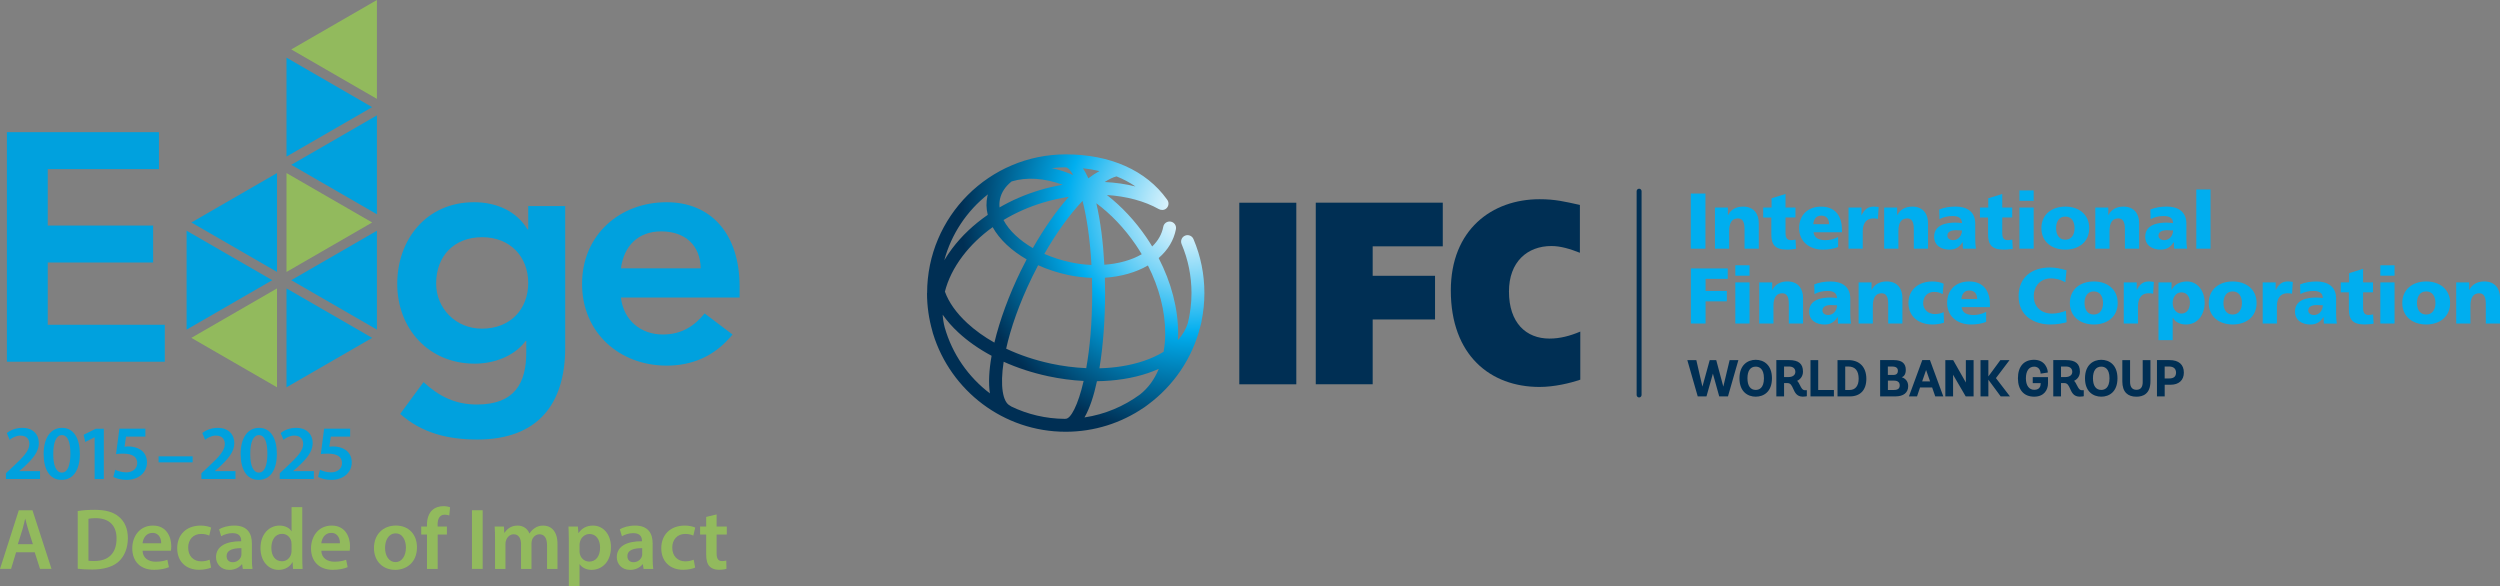 <svg id="Layer_2" xmlns="http://www.w3.org/2000/svg" xmlns:xlink="http://www.w3.org/1999/xlink" viewBox="0 0 991.87 232.55"><rect x="0" y="0" width="991.87" height="232.55" fill="#808080" stroke="none"/><defs><style>.cls-1{fill:none;}.cls-2{fill:#92ba5d;}.cls-3{fill:url(#radial-gradient);}.cls-4{fill:#00aeef;}.cls-5{fill:#002f54;}.cls-6{fill:#00a1de;}.cls-7{clip-path:url(#clippath);}</style><clipPath id="clippath"><path class="cls-1" d="M435.22,151.24c7.23-.09,14.09-1.15,20.15-3.19,1.53-.52,2.98-1.08,4.37-1.7-1.69,4.13-4.17,7.56-7.4,10.12-6.38,4.7-13.91,7.92-22.08,9.15,2.05-3.54,3.7-8.52,4.96-14.39M401.21,161.26c-.15-.12-.32-.24-.5-.33-2.84-1.38-3.99-7.72-2.51-17.41,5.46,2.46,11.41,4.4,17.66,5.74,4.74,1.01,9.46,1.64,14.07,1.88-2.26,9.84-5.16,15-7.08,15-.12,0-.24.02-.36.04-7.62-.05-14.84-1.8-21.28-4.91M374.82,129.93c-.44-1.67-.71-3.36-.82-5.08,1.71,2.43,3.79,4.81,6.27,7.1,3.74,3.46,8.19,6.56,13.14,9.21-1.01,5.66-1.3,10.79-.66,14.92-8.54-6.46-14.93-15.6-17.93-26.15M438.44,116.19c0-2-.03-4-.09-6,6.36-.42,12.26-2.08,17.09-4.86,4.47,8.84,6.87,18.17,6.85,26.97,0,2.55-.22,4.98-.63,7.27-2.3,1.41-4.94,2.63-7.92,3.64-5.28,1.77-11.24,2.75-17.55,2.91,1.52-9.1,2.25-19.66,2.25-29.92M416.94,144.25c-6.34-1.36-12.33-3.37-17.75-5.92,1.78-8.01,5.09-17.72,10.35-28.5.76-1.56,1.54-3.1,2.34-4.6,3.68,1.65,7.67,2.96,11.87,3.86,3.19.68,6.37,1.05,9.49,1.16.06,1.92.08,3.9.08,5.94,0,12.05-.96,22.06-2.35,29.87-4.58-.2-9.29-.79-14.03-1.8M383.75,128.19c-4.35-4.02-7.34-8.27-8.86-12.49,1.2-4.74,3.54-9.48,6.98-14.04,3.26-4.32,7.32-8.2,11.97-11.54,1.34,2.42,3.22,4.79,5.61,7.03,2.27,2.13,4.93,4.06,7.87,5.75-.81,1.53-1.6,3.09-2.38,4.68-4.54,9.3-8.25,19.29-10.42,28.35-4.04-2.28-7.67-4.88-10.77-7.74M434.96,80.63c5.82,4.33,11.15,9.92,15.62,16.46.84,1.24,1.64,2.5,2.4,3.77-4.09,2.36-9.26,3.78-14.84,4.18-.47-8.83-1.52-17.33-3.18-24.4M424.82,104.08c-3.71-.79-7.23-1.93-10.47-3.35,4.77-8.35,10-15.62,15.15-21.02,1.61,6.34,2.96,14.85,3.53,25.41-2.71-.11-5.47-.45-8.21-1.04M402.95,93.42c-2.12-1.98-3.73-4.05-4.81-6.12,4.8-2.89,10.1-5.24,15.76-6.94,3.36-1.01,6.77-1.76,10.16-2.28-4.9,5.49-9.79,12.47-14.28,20.34-2.56-1.48-4.86-3.16-6.83-5.01M391.94,77.11c-.07.26-.15.52-.2.79-.52,2.41-.46,4.88.15,7.34-5.51,3.8-10.3,8.29-14.11,13.34-1.16,1.54-2.2,3.1-3.14,4.68,2.83-10.48,9-19.6,17.3-26.15M396.74,78.97c.57-2.65,2.16-5.03,4.63-6.99,5.97-1.78,12.92-1.36,20.23,1.32-3.07.54-6.15,1.24-9.18,2.16-5.65,1.7-10.97,4.01-15.85,6.83-.11-1.12-.06-2.23.17-3.31M438.26,72.22c1.76-1.13,3.37-1.92,4.72-2.24,2.57,1.03,5.11,2.34,7.52,4-3.87-.97-7.99-1.56-12.25-1.77M429.64,66.75c2.08.23,4.29.59,6.57,1.12-1.43.76-2.9,1.72-4.41,2.87-.67-1.51-1.39-2.85-2.16-3.99M424.1,68.76c-2.31-.89-4.6-1.57-6.86-2.06,1.81-.2,3.64-.32,5.5-.32.87,0,1.94,1.06,3.06,3.08-.57-.24-1.13-.48-1.7-.7M367.79,116.28c0,5.23.75,10.28,2.12,15.08.08.33.16.64.25.97.02.06.05.12.07.18,6.94,22.44,27.88,38.79,52.58,38.79,11.42,0,22.04-3.5,30.85-9.48.09-.05.18-.1.26-.15.52-.36,1.03-.73,1.52-1.12,10.13-7.48,17.6-18.34,20.75-30.91.17-.58.33-1.17.46-1.76.03-.14.04-.28.05-.42.75-3.61,1.14-7.36,1.14-11.18,0-7.43-1.45-14.64-4.33-21.42-.55-1.3-2.05-1.91-3.35-1.36-1.3.55-1.91,2.05-1.36,3.35,2.6,6.15,3.92,12.68,3.92,19.42,0,4.13-.51,8.14-1.46,11.98-.76,2.42-2.09,4.67-3.92,6.7.05-.87.08-1.75.08-2.64.02-9.82-2.7-20.19-7.73-29.93,3.69-3.17,6.04-7.09,6.86-11.47.26-1.39-.66-2.72-2.05-2.98-1.39-.26-2.73.66-2.98,2.05-.54,2.9-2.04,5.55-4.39,7.81-.74-1.21-1.49-2.41-2.3-3.59-4.49-6.58-9.83-12.28-15.67-16.83,7.71.5,14.84,2.37,20.58,5.58.9.51,2.1.49,2.94-.2,1.09-.9,1.23-2.52.33-3.61-8.25-11.54-22.5-17.89-40.16-17.89-30.34,0-55.02,24.68-55.02,55.02"></path></clipPath><radialGradient id="radial-gradient" cx="230.35" cy="501.29" fx="230.35" fy="501.29" r="1.5" gradientTransform="translate(-13519.18 30531.28) scale(60.74 -60.74)" gradientUnits="userSpaceOnUse"><stop offset="0" stop-color="#fff"></stop><stop offset=".06" stop-color="#eaf8fd"></stop><stop offset=".18" stop-color="#b5e7fa"></stop><stop offset=".36" stop-color="#60ccf5"></stop><stop offset=".54" stop-color="#00aeef"></stop><stop offset="1" stop-color="#002f54"></stop></radialGradient></defs><g id="Layer_1-2"><polygon class="cls-6" points="2.73 52.44 63.06 52.44 63.06 67.1 18.94 67.1 18.94 89.49 60.75 89.49 60.75 104.15 18.94 104.15 18.94 128.85 65.38 128.85 65.38 143.51 2.73 143.51 2.73 52.44"></polygon><path class="cls-6" d="M224.24,81.77v56.21c0,22.26-10.81,36.4-34.86,36.4-11.45,0-21.87-2.44-30.62-10.16l9.27-12.61c6.17,5.66,12.6,8.88,21.22,8.88,14.92,0,19.55-8.49,19.55-20.71v-4.5h-.26c-4.5,6.04-12.48,9-20.2,9-18.52,0-30.74-14.15-30.74-31.64s11.45-32.41,30.49-32.41c8.62,0,16.72,3.34,21.22,10.8h.26v-9.26h14.67ZM173.04,112.51c0,9.78,7.72,17.88,18.14,17.88,11.45,0,18.39-7.85,18.39-18.14s-7.07-18.14-18.26-18.14-18.27,7.46-18.27,18.39"></path><path class="cls-6" d="M246.36,118.05c1.03,9.13,7.98,14.66,16.6,14.66,7.72,0,12.73-3.6,16.59-8.36l11.07,8.36c-7.21,8.88-16.33,12.35-26.12,12.35-18.65,0-33.57-12.99-33.57-32.42s14.92-32.41,33.57-32.41c17.24,0,28.94,12.09,28.94,33.57v4.25h-47.08ZM278,106.47c-.13-9-6.04-14.67-15.69-14.67-9.13,0-14.8,5.79-15.95,14.67h31.64Z"></path><polygon class="cls-6" points="74.03 91.54 76.26 92.82 108.01 111.16 74.03 130.78 74.03 91.54"></polygon><polygon class="cls-6" points="113.67 62.12 113.67 22.88 147.65 42.51 113.67 62.12"></polygon><polygon class="cls-6" points="149.54 85.01 115.56 65.39 149.54 45.77 149.54 85.01"></polygon><polygon class="cls-2" points="147.65 88.27 113.67 107.89 113.67 68.66 147.65 88.27"></polygon><polygon class="cls-2" points="109.9 114.43 109.9 153.66 75.92 134.05 109.9 114.43"></polygon><polygon class="cls-6" points="113.67 114.43 147.65 134.05 113.67 153.66 113.67 114.43"></polygon><polygon class="cls-6" points="115.55 111.16 149.54 91.54 149.54 130.78 115.55 111.16"></polygon><polygon class="cls-2" points="149.54 0 149.54 39.23 115.56 19.61 149.54 0"></polygon><polygon class="cls-6" points="109.9 68.66 109.9 107.89 80.6 90.97 75.92 88.27 109.9 68.66"></polygon><path class="cls-6" d="M2.35,190.05v-2.3l2.36-2.18c4.7-4.36,6.91-6.76,6.94-9.4,0-1.78-.95-3.35-3.56-3.35-1.75,0-3.26.89-4.27,1.66l-1.11-2.67c1.44-1.17,3.63-2.06,6.14-2.06,4.42,0,6.57,2.8,6.57,6.05,0,3.5-2.52,6.33-5.99,9.55l-1.75,1.51v.06h8.2v3.13H2.35Z"></path><path class="cls-6" d="M31.69,179.95c0,6.42-2.52,10.44-7.28,10.44s-7.07-4.18-7.1-10.26c0-6.2,2.64-10.38,7.31-10.38s7.06,4.3,7.06,10.2ZM21.13,180.13c-.03,4.85,1.32,7.37,3.41,7.37,2.21,0,3.38-2.7,3.38-7.5s-1.11-7.37-3.38-7.37c-2.03,0-3.44,2.49-3.41,7.49Z"></path><path class="cls-6" d="M37.53,173.5h-.06l-3.65,1.84-.64-2.85,4.85-2.4h3.16v19.97h-3.65v-16.56Z"></path><path class="cls-6" d="M57.68,173.22h-7.68l-.58,3.99c.46-.06.86-.09,1.44-.09,1.75,0,3.5.4,4.85,1.29,1.5.95,2.61,2.64,2.61,5.07,0,3.81-3.17,6.91-8.08,6.91-2.3,0-4.24-.58-5.28-1.17l.77-2.85c.86.46,2.58,1.04,4.39,1.04,2.21,0,4.33-1.26,4.33-3.65s-1.69-3.78-5.68-3.78c-1.11,0-1.93.06-2.73.18l1.32-10.08h10.32v3.13Z"></path><path class="cls-6" d="M76.43,181.05v2.39h-13.51v-2.39h13.51Z"></path><path class="cls-6" d="M79.9,190.05v-2.3l2.36-2.18c4.7-4.36,6.91-6.76,6.94-9.4,0-1.78-.95-3.35-3.56-3.35-1.75,0-3.26.89-4.27,1.66l-1.11-2.67c1.44-1.17,3.63-2.06,6.14-2.06,4.42,0,6.57,2.8,6.57,6.05,0,3.5-2.52,6.33-5.99,9.55l-1.75,1.51v.06h8.2v3.13h-13.54Z"></path><path class="cls-6" d="M109.85,179.95c0,6.42-2.52,10.44-7.28,10.44s-7.07-4.18-7.1-10.26c0-6.2,2.64-10.38,7.31-10.38s7.06,4.3,7.06,10.2ZM99.29,180.13c-.03,4.85,1.32,7.37,3.41,7.37,2.21,0,3.38-2.7,3.38-7.5s-1.11-7.37-3.38-7.37c-2.03,0-3.44,2.49-3.41,7.49Z"></path><path class="cls-6" d="M110.99,190.05v-2.3l2.36-2.18c4.7-4.36,6.91-6.76,6.94-9.4,0-1.78-.95-3.35-3.56-3.35-1.75,0-3.26.89-4.27,1.66l-1.11-2.67c1.44-1.17,3.63-2.06,6.14-2.06,4.42,0,6.57,2.8,6.57,6.05,0,3.5-2.52,6.33-5.99,9.55l-1.75,1.51v.06h8.2v3.13h-13.54Z"></path><path class="cls-6" d="M138.92,173.22h-7.68l-.58,3.99c.46-.06.86-.09,1.44-.09,1.75,0,3.5.4,4.85,1.29,1.5.95,2.61,2.64,2.61,5.07,0,3.81-3.17,6.91-8.08,6.91-2.3,0-4.24-.58-5.28-1.17l.77-2.85c.86.46,2.58,1.04,4.39,1.04,2.21,0,4.33-1.26,4.33-3.65s-1.69-3.78-5.68-3.78c-1.11,0-1.93.06-2.73.18l1.32-10.08h10.32v3.13Z"></path><path class="cls-2" d="M6.39,219.12l-2,6.59H0l7.46-23.27h5.42l7.56,23.27h-4.56l-2.11-6.59h-7.39ZM13.05,215.91l-1.83-5.73c-.45-1.42-.83-3-1.17-4.35h-.07c-.34,1.35-.69,2.97-1.11,4.35l-1.8,5.73h5.97Z"></path><path class="cls-2" d="M30.83,202.75c1.86-.31,4.25-.48,6.77-.48,4.35,0,7.36.9,9.5,2.69,2.24,1.83,3.63,4.59,3.63,8.56s-1.42,7.25-3.63,9.26c-2.31,2.11-6.01,3.18-10.53,3.18-2.49,0-4.35-.14-5.73-.31v-22.89ZM35.08,222.47c.59.1,1.48.1,2.35.1,5.53.03,8.81-3,8.81-8.91.03-5.15-2.94-8.08-8.25-8.08-1.35,0-2.31.1-2.9.24v16.64Z"></path><path class="cls-2" d="M56.56,218.5c.1,3.04,2.49,4.35,5.18,4.35,1.97,0,3.39-.28,4.66-.76l.62,2.94c-1.45.59-3.45,1.04-5.87,1.04-5.46,0-8.67-3.35-8.67-8.5,0-4.66,2.83-9.05,8.22-9.05s7.25,4.49,7.25,8.18c0,.79-.07,1.42-.14,1.8h-11.26ZM63.95,215.53c.04-1.55-.65-4.11-3.49-4.11-2.62,0-3.73,2.38-3.9,4.11h7.39Z"></path><path class="cls-2" d="M83.73,225.2c-.9.41-2.66.86-4.76.86-5.25,0-8.67-3.35-8.67-8.56s3.45-8.98,9.36-8.98c1.55,0,3.14.34,4.11.79l-.76,3.18c-.69-.31-1.69-.66-3.21-.66-3.24,0-5.18,2.38-5.14,5.46,0,3.45,2.24,5.42,5.14,5.42,1.49,0,2.52-.31,3.35-.66l.59,3.14Z"></path><path class="cls-2" d="M96.34,225.72l-.28-1.86h-.1c-1.04,1.31-2.8,2.24-4.97,2.24-3.38,0-5.28-2.45-5.28-5.01,0-4.25,3.76-6.39,9.98-6.35v-.28c0-1.11-.45-2.94-3.42-2.94-1.66,0-3.38.52-4.52,1.24l-.83-2.76c1.24-.76,3.42-1.48,6.08-1.48,5.39,0,6.94,3.42,6.94,7.08v6.08c0,1.52.07,3,.24,4.04h-3.83ZM95.78,217.5c-3-.07-5.87.59-5.87,3.14,0,1.66,1.07,2.42,2.42,2.42,1.69,0,2.94-1.11,3.32-2.31.1-.31.14-.66.14-.93v-2.31Z"></path><path class="cls-2" d="M119.92,201.2v19.79c0,1.73.07,3.59.14,4.73h-3.8l-.17-2.66h-.07c-1,1.86-3.04,3.04-5.49,3.04-4.01,0-7.18-3.42-7.18-8.6-.04-5.63,3.49-8.98,7.53-8.98,2.31,0,3.97.97,4.73,2.21h.07v-9.53h4.25ZM115.67,215.91c0-.34-.04-.76-.1-1.11-.38-1.66-1.73-3-3.66-3-2.73,0-4.25,2.42-4.25,5.56s1.52,5.32,4.21,5.32c1.73,0,3.24-1.18,3.66-3,.1-.38.14-.79.14-1.24v-2.52Z"></path><path class="cls-2" d="M127.48,218.5c.1,3.04,2.49,4.35,5.18,4.35,1.97,0,3.39-.28,4.66-.76l.62,2.94c-1.45.59-3.45,1.04-5.87,1.04-5.46,0-8.67-3.35-8.67-8.5,0-4.66,2.83-9.05,8.22-9.05s7.25,4.49,7.25,8.18c0,.79-.07,1.42-.14,1.8h-11.26ZM134.87,215.53c.04-1.55-.65-4.11-3.49-4.11-2.62,0-3.73,2.38-3.9,4.11h7.39Z"></path><path class="cls-2" d="M165.43,217.15c0,6.18-4.35,8.94-8.63,8.94-4.77,0-8.43-3.28-8.43-8.67s3.63-8.91,8.7-8.91,8.36,3.52,8.36,8.63ZM152.76,217.32c0,3.25,1.59,5.7,4.18,5.7,2.42,0,4.11-2.38,4.11-5.77,0-2.62-1.17-5.63-4.07-5.63s-4.21,2.9-4.21,5.7Z"></path><path class="cls-2" d="M169.4,225.72v-13.64h-2.28v-3.18h2.28v-.73c0-2.17.59-4.35,2.04-5.73,1.24-1.17,2.94-1.62,4.39-1.62,1.14,0,2.04.17,2.73.41l-.31,3.28c-.45-.17-1.04-.31-1.8-.31-2.11,0-2.83,1.76-2.83,3.83v.86h3.69v3.18h-3.66v13.64h-4.25Z"></path><path class="cls-2" d="M191.5,202.44v23.27h-4.25v-23.27h4.25Z"></path><path class="cls-2" d="M196.4,213.91c0-1.93-.03-3.56-.14-5.01h3.66l.17,2.49h.1c.83-1.31,2.35-2.87,5.18-2.87,2.21,0,3.94,1.24,4.66,3.11h.07c.59-.93,1.28-1.62,2.07-2.11.93-.66,2-1,3.38-1,2.8,0,5.63,1.9,5.63,7.29v9.91h-4.14v-9.29c0-2.8-.97-4.46-3-4.46-1.45,0-2.52,1.04-2.97,2.25-.1.41-.21.93-.21,1.42v10.08h-4.14v-9.74c0-2.35-.93-4.01-2.9-4.01-1.59,0-2.66,1.24-3.04,2.42-.17.41-.24.9-.24,1.38v9.95h-4.14v-11.81Z"></path><path class="cls-2" d="M225.68,214.49c0-2.21-.07-4.01-.14-5.59h3.73l.21,2.59h.07c1.24-1.9,3.21-2.97,5.77-2.97,3.87,0,7.08,3.32,7.08,8.56,0,6.08-3.83,9.01-7.67,9.01-2.11,0-3.87-.9-4.73-2.24h-.07v8.7h-4.25v-18.06ZM229.93,218.67c0,.41.04.79.14,1.17.41,1.73,1.93,2.97,3.73,2.97,2.69,0,4.28-2.25,4.28-5.56,0-2.97-1.45-5.39-4.18-5.39-1.76,0-3.38,1.28-3.8,3.14-.1.34-.17.72-.17,1.07v2.59Z"></path><path class="cls-2" d="M255.34,225.72l-.28-1.86h-.1c-1.04,1.31-2.8,2.24-4.97,2.24-3.38,0-5.28-2.45-5.28-5.01,0-4.25,3.76-6.39,9.98-6.35v-.28c0-1.11-.45-2.94-3.42-2.94-1.66,0-3.38.52-4.52,1.24l-.83-2.76c1.24-.76,3.42-1.48,6.08-1.48,5.39,0,6.94,3.42,6.94,7.08v6.08c0,1.52.07,3,.24,4.04h-3.83ZM254.79,217.5c-3-.07-5.87.59-5.87,3.14,0,1.66,1.07,2.42,2.42,2.42,1.69,0,2.94-1.11,3.32-2.31.1-.31.14-.66.14-.93v-2.31Z"></path><path class="cls-2" d="M275.79,225.2c-.9.41-2.66.86-4.76.86-5.25,0-8.67-3.35-8.67-8.56s3.45-8.98,9.36-8.98c1.55,0,3.14.34,4.11.79l-.76,3.18c-.69-.31-1.69-.66-3.21-.66-3.24,0-5.18,2.38-5.14,5.46,0,3.45,2.24,5.42,5.14,5.42,1.49,0,2.52-.31,3.35-.66l.59,3.14Z"></path><path class="cls-2" d="M284.31,204.1v4.8h4.04v3.18h-4.04v7.42c0,2.04.55,3.11,2.18,3.11.73,0,1.28-.1,1.66-.21l.07,3.25c-.62.24-1.73.41-3.07.41-1.55,0-2.87-.52-3.66-1.38-.9-.97-1.31-2.49-1.31-4.7v-7.91h-2.42v-3.18h2.42v-3.8l4.14-1Z"></path><path class="cls-5" d="M514.31,80.43v72.04h-22.62v-72.04h22.62Z"></path><path class="cls-5" d="M522.02,80.4h50.4v17.34h-27.81v11.67h24.74v17.34h-24.74v25.71h-22.58v-72.05Z"></path><path class="cls-5" d="M626.98,150.63c-4.21,1.45-10.45,2.89-16.17,2.89-19.54,0-35.2-12.59-35.2-38.27,0-24.14,16.34-36.21,35.2-36.21,6.24,0,9.94.93,16.01,2.27v18.98c-3.71-1.45-7.5-2.68-11.29-2.68-9.6,0-16.85,6.29-16.85,18.05,0,12.38,6.74,18.67,16.08,18.67,4.13,0,8.09-1.03,12.22-2.78v19.08Z"></path><path class="cls-5" d="M860.79,142.87c3.63,0,5.65,1.76,5.65,4.96,0,3.02-1.98,4.82-5.28,4.82h-2.32v4.62h-3.07v-14.4h5.02ZM858.83,150.15h1.83c1.78,0,2.68-.79,2.68-2.32s-.98-2.42-2.78-2.42h-1.73v4.74ZM850.12,151.5c0,2.11-.81,3.15-2.48,3.15s-2.54-1.06-2.54-3.15v-8.63h-3.07v8.43c0,2.06.5,3.63,1.52,4.66.95.95,2.32,1.43,4.08,1.43,2.53,0,5.55-1.05,5.55-6.09v-8.43h-3.07v8.63ZM833.67,142.75c3.11,0,6.43,1.93,6.43,7.34s-3.32,7.29-6.43,7.29-6.45-1.92-6.45-7.29,3.33-7.34,6.45-7.34M833.67,154.7c1.22,0,3.27-.6,3.27-4.62s-2.05-4.62-3.27-4.62c-2.12,0-3.29,1.64-3.29,4.62s1.17,4.62,3.29,4.62M824.05,152.9c.51,1.03.95,1.92,1.96,1.92h.72v2.37l-.1.03s-.56.15-1.5.15c-2.42,0-3.16-1.66-3.82-3.13-.54-1.2-1-2.25-2.26-2.25h-1.35v5.28h-3.07v-14.4h5.11c3.72,0,5.46,1.46,5.46,4.58,0,1.93-1.16,3.13-2.32,3.64.51.49.84,1.17,1.16,1.82M817.71,149.6h1.7c1.71,0,2.76-.79,2.76-2.07,0-1.34-.92-2.12-2.54-2.12h-1.93v4.19ZM806.48,152h3.16v.16c0,.93-.33,2.5-2.54,2.5-2.08,0-3.33-1.71-3.33-4.57s1.19-4.62,3.27-4.62c2.47,0,2.56,2.5,2.56,2.6v.17l2.86-.44v-.13c0-1.04-.92-4.92-5.46-4.92-4.06,0-6.39,2.68-6.39,7.34s2.41,7.29,6.44,7.29,5.49-2.82,5.49-5.24v-2.5h-6.05v2.36ZM797.29,142.87h-3.64l-4.77,6.48v-6.48h-3.11v14.4h3.11v-6.63l4.89,6.63h3.68l-5.57-7.26,5.4-7.14ZM779.95,151.76l-5.03-8.89h-3.11v14.4h3.07v-8.59l5.01,8.59h3.13v-14.4h-3.07v8.89ZM765.74,142.96l5.25,14.3h-3.19l-1.23-3.53h-4.8l-1.19,3.53h-3.21l5.29-14.4h3.04l.04.1ZM764.17,146.8l-1.56,4.53h3.15l-1.59-4.53ZM754.52,149.68c1.11.32,2.55,1.34,2.55,3.5,0,2.6-1.84,4.09-5.06,4.09h-6.07v-14.4h5.48c3.12,0,4.7,1.3,4.7,3.87,0,1.98-.9,2.69-1.61,2.94M751.11,148.76c1.28,0,1.87-.54,1.87-1.69,0-1.09-.76-1.65-2.26-1.65h-1.72v3.34h2.1ZM749.01,154.72h2.41c1.56,0,2.29-.59,2.29-1.85,0-1.55-1.28-1.87-2.36-1.87h-2.33v3.72ZM733.31,142.87c4.48,0,7.16,2.78,7.16,7.44,0,4.42-2.39,6.96-6.55,6.96h-4.89v-14.4h4.28ZM732.1,154.72h1.79c2.21,0,3.53-1.66,3.53-4.45,0-3.22-1.4-4.86-4.16-4.86h-1.17v9.31ZM721.37,142.87h-3.06v14.4h9.29v-2.55h-6.23v-11.85ZM714.17,152.9c.51,1.03.95,1.92,1.96,1.92h.73v2.37l-.1.03s-.55.15-1.49.15c-2.42,0-3.16-1.66-3.82-3.13-.54-1.2-1-2.25-2.27-2.25h-1.35v5.28h-3.07v-14.4h5.1c3.73,0,5.47,1.46,5.47,4.58,0,1.93-1.17,3.13-2.32,3.64.51.49.84,1.17,1.16,1.82M707.83,149.6h1.71c1.7,0,2.76-.79,2.76-2.07,0-1.34-.93-2.12-2.54-2.12h-1.94v4.19ZM696.58,142.75c3.11,0,6.44,1.93,6.44,7.34s-3.33,7.29-6.44,7.29-6.45-1.92-6.45-7.29,3.33-7.34,6.45-7.34M696.58,154.7c1.22,0,3.26-.6,3.26-4.62s-2.04-4.62-3.26-4.62c-2.12,0-3.28,1.64-3.28,4.62s1.16,4.62,3.28,4.62M686.23,142.87h3.47l-4.13,14.4h-3.47l-2.51-9.03-2.55,9.03h-3.47l-4.13-14.4h3.57l2.42,10.51,2.9-10.51h2.58l2.81,10.51,2.51-10.51Z"></path><path class="cls-4" d="M670.81,76.79h5.82v21.87h-5.82v-21.87Z"></path><path class="cls-4" d="M680.4,82.34h5.14v3.01h.06c1.13-2.35,3.39-3.38,5.96-3.38,4.44,0,6.23,3.13,6.23,6.51v10.18h-5.65v-7.9c0-3.07-1.05-4.11-2.59-4.11-2.32,0-3.51,1.6-3.51,5.11v6.89h-5.64v-16.32Z"></path><path class="cls-4" d="M699.54,82.34h3.32v-3.67l5.54-1.72v5.39h3.94v3.95h-3.94v6.01c0,1.98.47,2.98,2.25,2.98.57,0,1.17-.12,1.73-.22l.19,3.67c-1.07.12-2.13.31-3.54.31-5.05,0-6.26-2.23-6.26-6.11v-6.64h-3.23v-3.95Z"></path><path class="cls-4" d="M719.5,92.15c.31,2.26,2.04,3.13,4.79,3.13,1.53,0,3.29-.34,4.98-1.25v3.98c-1.81.72-3.88,1.04-5.98,1.04-5.39,0-9.49-3.17-9.49-8.55s3.67-8.52,8.74-8.52c6.04,0,8.25,4.29,8.25,9.15v1.03h-11.28ZM725.69,88.95c0-1.88-.87-3.41-3.13-3.41-2.04,0-3.01,1.54-3.14,3.41h6.27Z"></path><path class="cls-4" d="M745.05,86.85c-.63-.19-1.25-.19-1.91-.19-2.63,0-4.1,1.92-4.1,5.11v6.89h-5.64v-16.32h5.14v3.01h.06c.97-2.07,2.37-3.38,4.82-3.38.66,0,1.34.1,1.92.19l-.29,4.7Z"></path><path class="cls-4" d="M747.55,82.34h5.14v3.01h.06c1.13-2.35,3.39-3.38,5.95-3.38,4.45,0,6.24,3.13,6.24,6.51v10.18h-5.64v-7.9c0-3.07-1.07-4.11-2.6-4.11-2.32,0-3.52,1.6-3.52,5.11v6.89h-5.64v-16.32Z"></path><path class="cls-4" d="M778.81,98.66c-.03-.88-.13-1.72-.13-2.57h-.05c-1.29,2.04-2.85,2.95-5.17,2.95-3.22,0-6.1-1.6-6.1-5.14,0-4.98,5.41-5.58,8.42-5.58.91,0,1.92.09,2.64.22-.04-2.22-1.7-2.82-3.73-2.82-1.82,0-3.63.35-5.2,1.22l-.1-3.82c2.01-.81,4.1-1.16,6.52-1.16,4.16,0,7.76,1.78,7.76,6.76v6.08c0,1.28.06,2.57.32,3.86h-5.17ZM774.92,95.28c2.14,0,3.49-1.94,3.49-3.85-.72-.03-1.54-.1-2.38-.1-1.92,0-3.42.6-3.42,2.16,0,1.13,1,1.78,2.31,1.78Z"></path><path class="cls-4" d="M785.53,82.34h3.31v-3.67l5.55-1.72v5.39h3.95v3.95h-3.95v6.01c0,1.98.47,2.98,2.25,2.98.57,0,1.17-.12,1.73-.22l.19,3.67c-1.07.12-2.12.31-3.54.31-5.04,0-6.26-2.23-6.26-6.11v-6.64h-3.21v-3.95Z"></path><path class="cls-4" d="M806.85,79.68h-5.64v-4.13h5.64v4.13ZM801.21,82.34h5.64v16.32h-5.64v-16.32Z"></path><path class="cls-4" d="M809.92,90.52c0-5.42,4.11-8.55,9.49-8.55s9.49,3.13,9.49,8.55-4.11,8.52-9.49,8.52-9.49-3.13-9.49-8.52ZM823.08,90.52c0-2.44-1.07-4.6-3.67-4.6s-3.66,2.16-3.66,4.6,1.06,4.57,3.66,4.57,3.67-2.16,3.67-4.57Z"></path><path class="cls-4" d="M831.32,82.34h5.14v3.01h.05c1.13-2.35,3.39-3.38,5.95-3.38,4.45,0,6.24,3.13,6.24,6.51v10.18h-5.65v-7.9c0-3.07-1.06-4.11-2.6-4.11-2.31,0-3.5,1.6-3.5,5.11v6.89h-5.64v-16.32Z"></path><path class="cls-4" d="M862.58,98.66c-.03-.88-.12-1.72-.12-2.57h-.07c-1.28,2.04-2.85,2.95-5.16,2.95-3.24,0-6.12-1.6-6.12-5.14,0-4.98,5.42-5.58,8.43-5.58.91,0,1.91.09,2.63.22-.03-2.22-1.69-2.82-3.73-2.82-1.81,0-3.63.35-5.19,1.22l-.1-3.82c2.01-.81,4.11-1.16,6.52-1.16,4.17,0,7.77,1.78,7.77,6.76v6.08c0,1.28.06,2.57.31,3.86h-5.16ZM858.69,95.28c2.13,0,3.48-1.94,3.48-3.85-.72-.03-1.53-.1-2.38-.1-1.91,0-3.42.6-3.42,2.16,0,1.13,1,1.78,2.32,1.78Z"></path><path class="cls-4" d="M871.38,75.17h5.64v23.49h-5.64v-23.49Z"></path><path class="cls-4" d="M670.85,106.5h14.63v4.13h-8.8v4.79h8.43v4.14h-8.43v8.8h-5.83v-21.86Z"></path><path class="cls-4" d="M694.13,109.38h-5.64v-4.13h5.64v4.13ZM688.49,112.04h5.64v16.32h-5.64v-16.32Z"></path><path class="cls-4" d="M697.98,112.04h5.14v3.01h.06c1.13-2.35,3.38-3.39,5.94-3.39,4.46,0,6.24,3.13,6.24,6.52v10.18h-5.65v-7.9c0-3.07-1.06-4.1-2.6-4.1-2.31,0-3.5,1.6-3.5,5.1v6.89h-5.64v-16.32Z"></path><path class="cls-4" d="M729.24,128.37c-.03-.88-.13-1.72-.13-2.57h-.06c-1.28,2.03-2.85,2.95-5.17,2.95-3.23,0-6.11-1.6-6.11-5.14,0-4.97,5.42-5.57,8.43-5.57.9,0,1.9.1,2.63.22-.04-2.22-1.7-2.82-3.73-2.82-1.82,0-3.63.35-5.2,1.23l-.1-3.83c2.01-.81,4.1-1.16,6.51-1.16,4.17,0,7.78,1.79,7.78,6.77v6.07c0,1.29.05,2.58.31,3.86h-5.17ZM725.36,124.98c2.13,0,3.48-1.94,3.48-3.86-.73-.03-1.54-.09-2.38-.09-1.92,0-3.41.59-3.41,2.16,0,1.13,1,1.79,2.31,1.79Z"></path><path class="cls-4" d="M737.39,112.04h5.14v3.01h.06c1.13-2.35,3.38-3.39,5.95-3.39,4.45,0,6.24,3.13,6.24,6.52v10.18h-5.64v-7.9c0-3.07-1.07-4.1-2.6-4.1-2.31,0-3.5,1.6-3.5,5.1v6.89h-5.64v-16.32Z"></path><path class="cls-4" d="M770.74,116.72c-1.03-.63-2.06-.91-3.41-.91-2.45,0-4.33,1.7-4.33,4.51,0,2.6,2.19,4.29,4.64,4.29,1.28,0,2.56-.28,3.5-.79l.13,4.2c-1.41.47-3.1.72-4.61.72-5.39,0-9.49-3.14-9.49-8.52s4.11-8.55,9.49-8.55c1.69,0,3.2.28,4.48.91l-.41,4.14Z"></path><path class="cls-4" d="M778.24,121.85c.31,2.25,2.04,3.13,4.79,3.13,1.53,0,3.29-.35,4.97-1.25v3.98c-1.82.72-3.88,1.03-5.98,1.03-5.38,0-9.5-3.17-9.5-8.55s3.66-8.52,8.75-8.52c6.04,0,8.24,4.29,8.24,9.15v1.03h-11.27ZM784.44,118.66c0-1.88-.88-3.41-3.14-3.41-2.03,0-3,1.53-3.12,3.41h6.26Z"></path><path class="cls-4" d="M819.92,127.86c-1.66.4-3.51.88-6.48.88-5.83,0-12.56-2.95-12.56-11.22,0-7.61,5.32-11.4,12.53-11.4,2.23,0,4.39.51,6.48,1.13l-.47,4.73c-1.88-1.03-3.7-1.53-5.7-1.53-4.13,0-6.83,3-6.83,7.08,0,4.29,3.04,6.89,7.3,6.89,1.91,0,3.86-.5,5.45-1.13l.28,4.57Z"></path><path class="cls-4" d="M821.21,120.22c0-5.42,4.11-8.55,9.5-8.55s9.48,3.13,9.48,8.55-4.1,8.52-9.48,8.52-9.5-3.14-9.5-8.52ZM834.37,120.22c0-2.44-1.07-4.6-3.67-4.6s-3.67,2.16-3.67,4.6,1.06,4.57,3.67,4.57,3.67-2.16,3.67-4.57Z"></path><path class="cls-4" d="M854.26,116.55c-.63-.19-1.26-.19-1.92-.19-2.62,0-4.1,1.91-4.1,5.1v6.89h-5.64v-16.32h5.14v3.01h.06c.97-2.07,2.38-3.39,4.82-3.39.66,0,1.34.1,1.91.19l-.28,4.7Z"></path><path class="cls-4" d="M856.37,112.04h5.19v2.95h.07c1.13-2.29,3.51-3.32,6.08-3.32,4.51,0,6.99,4.29,6.99,8.24,0,4.82-2.6,8.83-7.46,8.83-1.98,0-4.1-.72-5.16-2.66h-.07v8.87h-5.63v-22.9ZM865.45,115.99c-2.07,0-3.45,1.81-3.45,4.25s1.57,4.17,3.45,4.17c2.13,0,3.41-1.78,3.41-4.39,0-2.16-1.22-4.03-3.41-4.03Z"></path><path class="cls-4" d="M876.32,120.22c0-5.42,4.11-8.55,9.49-8.55s9.49,3.13,9.49,8.55-4.1,8.52-9.49,8.52-9.49-3.14-9.49-8.52ZM889.48,120.22c0-2.44-1.07-4.6-3.67-4.6s-3.66,2.16-3.66,4.6,1.07,4.57,3.66,4.57,3.67-2.16,3.67-4.57Z"></path><path class="cls-4" d="M909.37,116.55c-.62-.19-1.25-.19-1.91-.19-2.63,0-4.1,1.91-4.1,5.1v6.89h-5.64v-16.32h5.14v3.01h.06c.97-2.07,2.39-3.39,4.82-3.39.66,0,1.35.1,1.92.19l-.29,4.7Z"></path><path class="cls-4" d="M921.99,128.37c-.03-.88-.12-1.72-.12-2.57h-.06c-1.29,2.03-2.86,2.95-5.17,2.95-3.23,0-6.11-1.6-6.11-5.14,0-4.97,5.42-5.57,8.42-5.57.92,0,1.92.1,2.63.22-.03-2.22-1.68-2.82-3.72-2.82-1.82,0-3.64.35-5.2,1.23l-.1-3.83c2.01-.81,4.1-1.16,6.52-1.16,4.17,0,7.77,1.79,7.77,6.77v6.07c0,1.29.06,2.58.31,3.86h-5.17ZM918.11,124.98c2.13,0,3.47-1.94,3.47-3.86-.71-.03-1.53-.09-2.37-.09-1.92,0-3.42.59-3.42,2.16,0,1.13,1.01,1.79,2.32,1.79Z"></path><path class="cls-4" d="M928.69,112.04h3.32v-3.66l5.54-1.73v5.38h3.94v3.95h-3.94v6.01c0,1.97.47,2.98,2.26,2.98.56,0,1.15-.13,1.72-.22l.19,3.67c-1.06.13-2.13.31-3.54.31-5.04,0-6.27-2.23-6.27-6.11v-6.64h-3.23v-3.95Z"></path><path class="cls-4" d="M950.03,109.38h-5.64v-4.13h5.64v4.13ZM944.39,112.04h5.64v16.32h-5.64v-16.32Z"></path><path class="cls-4" d="M953.1,120.22c0-5.42,4.1-8.55,9.49-8.55s9.49,3.13,9.49,8.55-4.11,8.52-9.49,8.52-9.49-3.14-9.49-8.52ZM966.26,120.22c0-2.44-1.07-4.6-3.67-4.6s-3.66,2.16-3.66,4.6,1.06,4.57,3.66,4.57,3.67-2.16,3.67-4.57Z"></path><path class="cls-4" d="M974.49,112.04h5.14v3.01h.06c1.13-2.35,3.39-3.39,5.95-3.39,4.46,0,6.24,3.13,6.24,6.52v10.18h-5.64v-7.9c0-3.07-1.06-4.1-2.6-4.1-2.31,0-3.5,1.6-3.5,5.1v6.89h-5.64v-16.32Z"></path><path class="cls-5" d="M650.31,157.69c-.54,0-.98-.44-.98-.98v-80.86c0-.54.44-.98.98-.98s.98.44.98.98v80.86c0,.54-.44.98-.98.98Z"></path><g class="cls-7"><rect class="cls-3" x="367.79" y="61.26" width="110.05" height="110.04"></rect></g></g></svg>